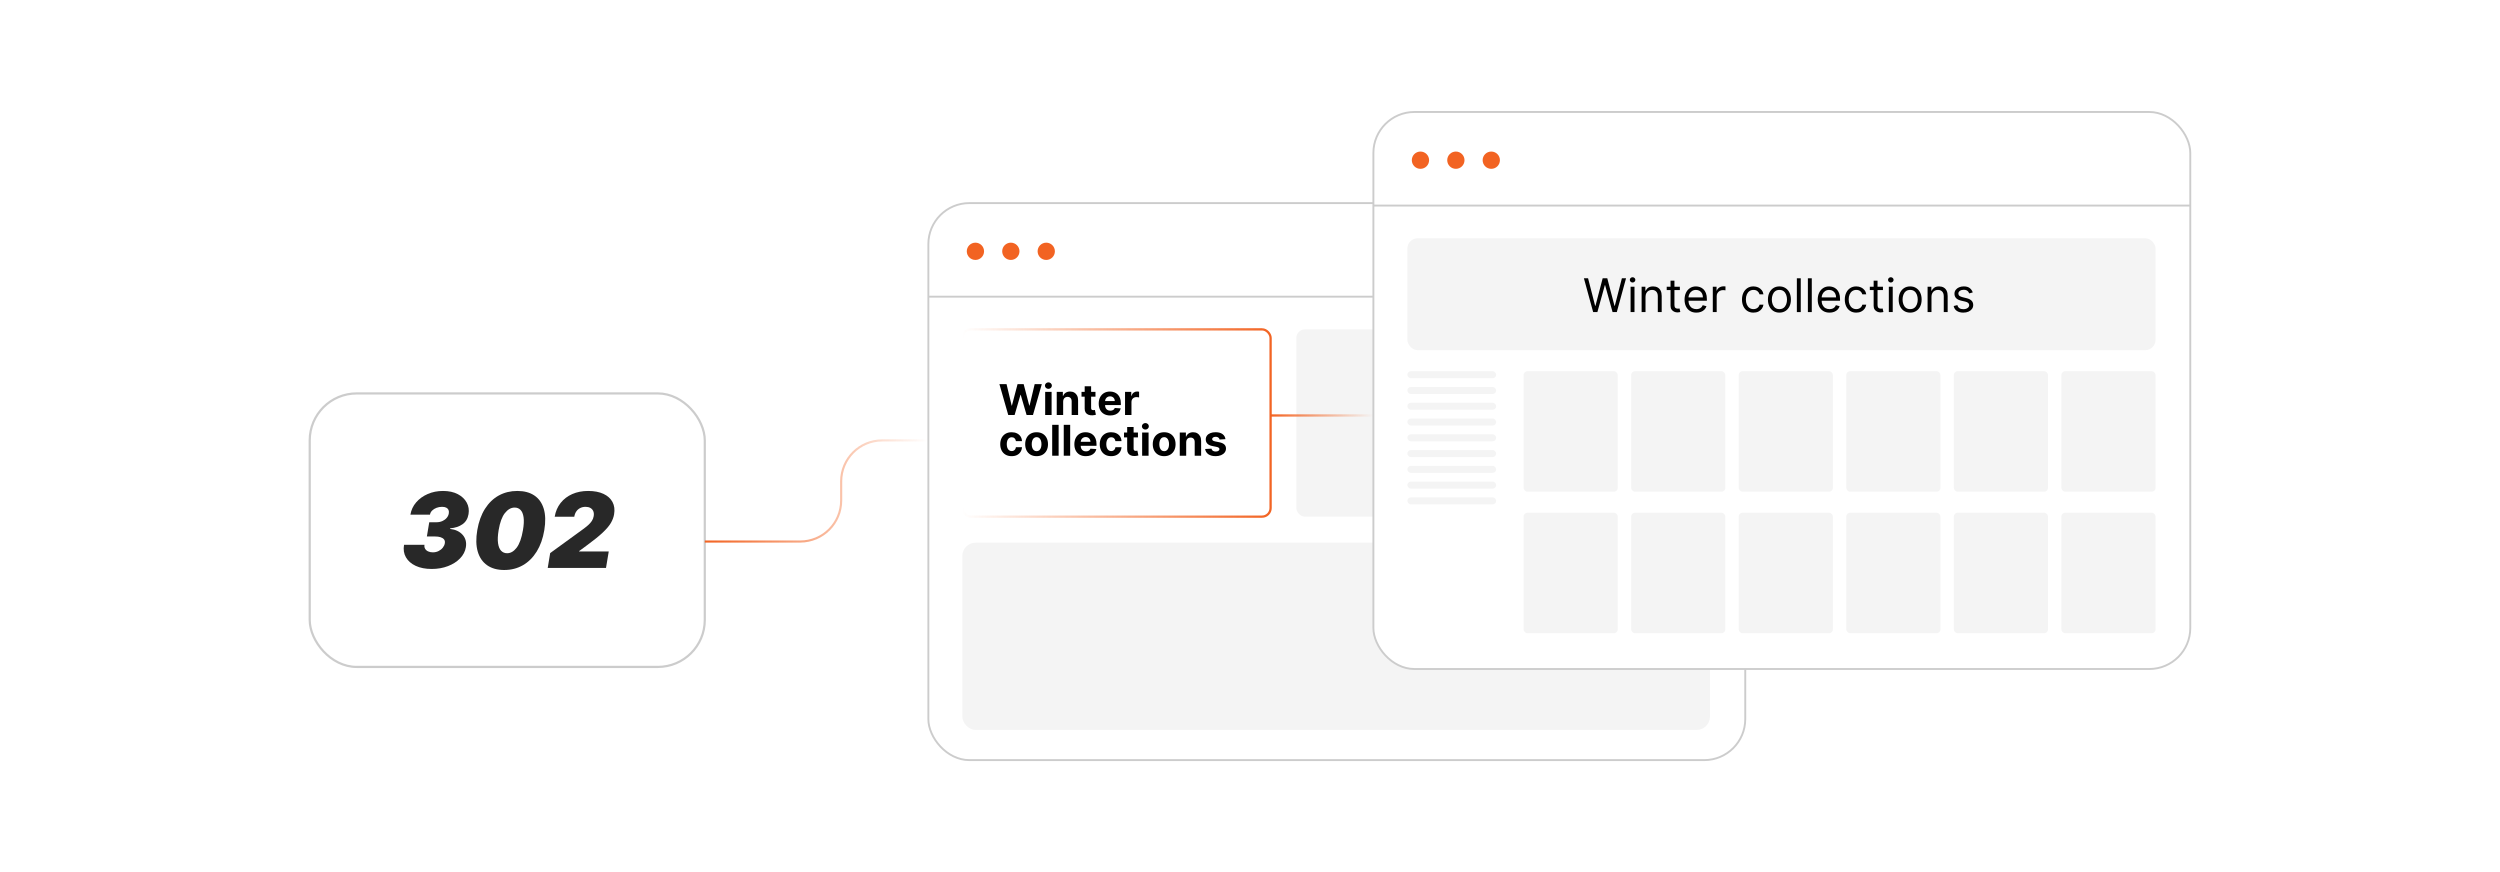 <?xml version="1.0" encoding="UTF-8"?><svg id="a" xmlns="http://www.w3.org/2000/svg" xmlns:xlink="http://www.w3.org/1999/xlink" viewBox="0 0 860 300"><defs><filter id="b" x="303.204" y="53.683" width="313.44" height="224.16" filterUnits="userSpaceOnUse"><feOffset dx="0" dy="0"/><feGaussianBlur result="c" stdDeviation="5.206"/><feFlood flood-color="#969696" flood-opacity=".3"/><feComposite in2="c" operator="in"/><feComposite in="SourceGraphic"/></filter><linearGradient id="d" x1="330.647" y1="145.516" x2="437.48" y2="145.516" gradientUnits="userSpaceOnUse"><stop offset=".004" stop-color="#f26322" stop-opacity="0"/><stop offset="1" stop-color="#f26322"/></linearGradient><filter id="e" x="456.325" y="22.483" width="313.44" height="223.92" filterUnits="userSpaceOnUse"><feOffset dx="0" dy="0"/><feGaussianBlur result="f" stdDeviation="5.206"/><feFlood flood-color="#969696" flood-opacity=".3"/><feComposite in2="f" operator="in"/><feComposite in="SourceGraphic"/></filter><linearGradient id="g" x1="437.086" y1="142.922" x2="472.446" y2="142.922" gradientUnits="userSpaceOnUse"><stop offset="0" stop-color="#f26322"/><stop offset=".996" stop-color="#f26322" stop-opacity="0"/></linearGradient><filter id="h" x="91.062" y="119.941" width="166.8" height="124.8" filterUnits="userSpaceOnUse"><feOffset dx="0" dy="0"/><feGaussianBlur result="i" stdDeviation="4.96"/><feFlood flood-color="#a8a8a8" flood-opacity=".3"/><feComposite in2="i" operator="in"/><feComposite in="SourceGraphic"/></filter><linearGradient id="j" x1="242.446" y1="168.898" x2="319.355" y2="168.898" xlink:href="#g"/></defs><rect x="319.355" y="69.865" width="281.012" height="191.613" rx="14.1" ry="14.1" fill="#fff" filter="url(#b)" stroke="#ccc" stroke-miterlimit="10" stroke-width=".658"/><line x1="319.355" y1="102.057" x2="600.368" y2="102.057" fill="#fff" stroke="#ccc" stroke-miterlimit="10" stroke-width=".658"/><circle cx="335.545" cy="86.449" r="2.972" fill="#f26322"/><circle cx="347.727" cy="86.449" r="2.972" fill="#f26322"/><circle cx="359.909" cy="86.449" r="2.972" fill="#f26322"/><rect x="331.041" y="113.304" width="106.045" height="64.424" rx="2.951" ry="2.951" fill="none" stroke="url(#d)" stroke-miterlimit="10" stroke-width=".787"/><rect x="445.942" y="113.304" width="106.045" height="64.424" rx="2.951" ry="2.951" fill="#f4f4f4"/><rect x="331.041" y="186.678" width="257.188" height="64.424" rx="4.596" ry="4.596" fill="#f4f4f4"/><path d="M346.838,142.766l-3.041-10.628h2.455l1.759,7.385h.088l1.94-7.385h2.102l1.935,7.4h.093l1.759-7.4h2.455l-3.041,10.628h-2.19l-2.024-6.949h-.083l-2.019,6.949h-2.19Z"/><path d="M360.652,133.768c-.329,0-.61-.109-.843-.327s-.35-.481-.35-.789c0-.308.117-.572.352-.791s.516-.33.841-.33c.329,0,.61.109.843.327.233.218.35.481.35.789s-.117.572-.35.791-.515.33-.843.33ZM359.541,142.766v-7.971h2.21v7.971h-2.21Z"/><path d="M365.726,138.158v4.608h-2.21v-7.971h2.107v1.406h.093c.176-.463.472-.831.887-1.103.415-.272.918-.408,1.51-.408.553,0,1.036.121,1.448.363s.732.587.96,1.035c.229.448.343.982.343,1.601v5.075h-2.211v-4.681c.003-.488-.121-.869-.373-1.145-.252-.275-.6-.413-1.043-.413-.298,0-.56.065-.786.192s-.403.314-.529.558c-.127.244-.191.537-.195.88Z"/><path d="M376.842,134.795v1.661h-4.8v-1.661h4.8ZM373.132,132.885h2.21v7.431c0,.204.031.362.093.475.062.112.15.191.262.236s.243.067.392.067c.103,0,.207-.01.311-.029.104-.019.184-.034.239-.044l.348,1.645c-.111.035-.267.075-.467.122-.201.046-.445.075-.732.085-.533.021-.999-.05-1.398-.213s-.71-.415-.932-.757c-.221-.343-.33-.775-.327-1.297v-7.722Z"/><path d="M381.912,142.922c-.82,0-1.525-.167-2.115-.501-.59-.334-1.044-.808-1.362-1.422-.318-.614-.477-1.341-.477-2.182,0-.82.159-1.539.477-2.159.318-.619.767-1.102,1.346-1.448.58-.346,1.26-.519,2.042-.519.526,0,1.017.084,1.471.252.455.168.853.419,1.194.755s.606.757.796,1.264.286,1.099.286,1.777v.607h-6.731v-1.37h4.649c0-.318-.069-.601-.207-.846-.139-.246-.33-.439-.574-.579-.244-.14-.526-.21-.848-.21-.335,0-.632.077-.89.231s-.459.36-.605.617c-.145.258-.22.544-.223.859v1.303c0,.395.074.735.221,1.022s.355.508.625.664c.27.156.59.233.96.233.246,0,.47-.035.674-.103.204-.069.379-.173.524-.311.145-.138.256-.308.332-.509l2.044.135c-.104.491-.316.919-.636,1.284-.32.365-.731.649-1.235.851-.503.203-1.084.304-1.741.304Z"/><path d="M387.013,142.766v-7.971h2.143v1.391h.083c.145-.495.389-.869.732-1.123.342-.254.737-.381,1.183-.381.11,0,.23.007.358.021.128.014.24.033.337.057v1.962c-.104-.031-.248-.059-.431-.083-.184-.024-.352-.037-.503-.037-.325,0-.615.07-.869.21-.254.14-.455.335-.602.584s-.221.537-.221.861v4.51h-2.21Z"/><path d="M348.005,156.922c-.816,0-1.518-.174-2.104-.521s-1.036-.831-1.349-1.451c-.314-.619-.47-1.331-.47-2.138,0-.816.158-1.534.475-2.151.317-.617.767-1.1,1.352-1.448.585-.348,1.28-.521,2.086-.521.695,0,1.304.127,1.827.379s.936.607,1.24,1.064.472.993.503,1.608h-2.086c-.059-.398-.214-.719-.465-.962-.251-.244-.579-.366-.983-.366-.343,0-.641.092-.895.277s-.452.454-.594.807c-.142.353-.212.78-.212,1.282,0,.508.07.941.21,1.297s.338.628.594.815c.256.187.555.28.898.28.252,0,.48-.052.682-.156.203-.103.37-.255.503-.454.133-.199.221-.439.262-.719h2.086c-.035.609-.2,1.144-.496,1.606s-.703.822-1.222,1.082c-.519.259-1.133.389-1.842.389Z"/><path d="M356.588,156.922c-.806,0-1.502-.172-2.088-.517s-1.039-.825-1.357-1.442c-.318-.618-.477-1.335-.477-2.151,0-.823.159-1.544.477-2.162.318-.617.77-1.098,1.357-1.442s1.282-.517,2.088-.517,1.502.172,2.089.517,1.039.825,1.357,1.442c.318.618.477,1.338.477,2.162,0,.816-.159,1.533-.477,2.151s-.77,1.098-1.357,1.442-1.283.517-2.089.517ZM356.599,155.209c.367,0,.673-.105.918-.314.246-.209.431-.496.558-.859s.19-.777.19-1.24c0-.464-.063-.877-.19-1.24s-.312-.65-.558-.861c-.246-.211-.552-.317-.918-.317-.371,0-.681.105-.932.317-.251.211-.44.498-.565.861-.127.363-.19.776-.19,1.24,0,.463.063.877.19,1.24.126.363.315.649.565.859.251.209.561.314.932.314Z"/><path d="M364.165,146.138v10.628h-2.21v-10.628h2.21Z"/><path d="M368.139,146.138v10.628h-2.21v-10.628h2.21Z"/><path d="M373.536,156.922c-.82,0-1.525-.167-2.115-.501-.59-.334-1.044-.808-1.362-1.422-.318-.614-.477-1.341-.477-2.182,0-.82.159-1.539.477-2.159.318-.619.767-1.102,1.346-1.448.58-.346,1.26-.519,2.042-.519.526,0,1.017.084,1.471.252.455.168.853.419,1.194.755s.606.757.796,1.264.286,1.099.286,1.777v.607h-6.731v-1.37h4.649c0-.318-.069-.601-.207-.846-.139-.246-.33-.439-.574-.579-.244-.14-.526-.21-.848-.21-.335,0-.632.077-.89.231s-.459.36-.605.617c-.145.258-.22.544-.223.859v1.303c0,.395.074.735.221,1.022s.355.508.625.664c.27.156.59.233.96.233.246,0,.47-.035.674-.103.204-.069.379-.173.524-.311.145-.138.256-.308.332-.509l2.044.135c-.104.491-.316.919-.636,1.284-.32.365-.731.649-1.235.851-.503.203-1.084.304-1.741.304Z"/><path d="M382.238,156.922c-.816,0-1.518-.174-2.104-.521s-1.036-.831-1.349-1.451c-.314-.619-.47-1.331-.47-2.138,0-.816.158-1.534.475-2.151.317-.617.767-1.1,1.352-1.448.585-.348,1.28-.521,2.086-.521.695,0,1.304.127,1.827.379s.936.607,1.24,1.064.472.993.503,1.608h-2.086c-.059-.398-.214-.719-.465-.962-.251-.244-.579-.366-.983-.366-.343,0-.641.092-.895.277s-.452.454-.594.807c-.142.353-.212.78-.212,1.282,0,.508.07.941.21,1.297s.338.628.594.815c.256.187.555.28.898.28.252,0,.48-.052.682-.156.203-.103.37-.255.503-.454.133-.199.221-.439.262-.719h2.086c-.035.609-.2,1.144-.496,1.606s-.703.822-1.222,1.082c-.519.259-1.133.389-1.842.389Z"/><path d="M391.46,148.795v1.661h-4.8v-1.661h4.8ZM387.75,146.885h2.21v7.431c0,.204.031.362.093.475.062.112.15.191.262.236s.243.067.392.067c.103,0,.207-.01.311-.029.104-.019.184-.034.239-.044l.348,1.645c-.111.035-.267.075-.467.122-.201.046-.445.075-.732.085-.533.021-.999-.05-1.398-.213s-.71-.415-.932-.757c-.221-.343-.33-.775-.327-1.297v-7.722Z"/><path d="M394.008,147.768c-.329,0-.61-.109-.843-.327s-.35-.481-.35-.789c0-.308.117-.572.352-.791s.516-.33.841-.33c.329,0,.61.109.843.327.233.218.35.481.35.789s-.117.572-.35.791-.515.33-.843.33ZM392.898,156.766v-7.971h2.21v7.971h-2.21Z"/><path d="M400.473,156.922c-.806,0-1.502-.172-2.088-.517s-1.039-.825-1.357-1.442c-.318-.618-.477-1.335-.477-2.151,0-.823.159-1.544.477-2.162.318-.617.77-1.098,1.357-1.442s1.282-.517,2.088-.517,1.502.172,2.089.517,1.039.825,1.357,1.442c.318.618.477,1.338.477,2.162,0,.816-.159,1.533-.477,2.151s-.77,1.098-1.357,1.442-1.283.517-2.089.517ZM400.484,155.209c.367,0,.673-.105.918-.314.246-.209.431-.496.558-.859s.19-.777.19-1.24c0-.464-.063-.877-.19-1.24s-.312-.65-.558-.861c-.246-.211-.552-.317-.918-.317-.371,0-.681.105-.932.317-.251.211-.44.498-.565.861-.127.363-.19.776-.19,1.24,0,.463.063.877.19,1.24.126.363.315.649.565.859.251.209.561.314.932.314Z"/><path d="M408.05,152.158v4.608h-2.21v-7.971h2.107v1.406h.093c.176-.463.472-.831.887-1.103.415-.272.918-.408,1.51-.408.553,0,1.036.121,1.448.363s.732.587.96,1.035c.229.448.343.982.343,1.601v5.075h-2.211v-4.681c.003-.488-.121-.869-.373-1.145-.252-.275-.6-.413-1.043-.413-.298,0-.56.065-.786.192s-.403.314-.529.558c-.127.244-.191.537-.195.88Z"/><path d="M421.558,151.068l-2.024.124c-.035-.173-.109-.33-.223-.47s-.264-.252-.449-.337c-.185-.085-.406-.127-.662-.127-.343,0-.631.072-.867.215s-.353.335-.353.573c0,.19.076.351.229.483.152.131.413.237.784.316l1.442.29c.775.159,1.353.415,1.733.768.38.353.571.816.571,1.391,0,.522-.153.981-.46,1.375-.306.394-.725.701-1.256.921-.531.22-1.142.33-1.834.33-1.056,0-1.895-.221-2.519-.662-.625-.441-.99-1.042-1.098-1.803l2.174-.114c.066.322.225.566.477.734.252.168.576.252.97.252.388,0,.7-.075.936-.226.237-.15.357-.345.361-.584-.003-.201-.088-.366-.254-.496-.166-.129-.422-.229-.768-.298l-1.38-.275c-.778-.156-1.357-.426-1.735-.81-.379-.384-.568-.874-.568-1.469,0-.512.139-.953.417-1.323.279-.37.671-.655,1.178-.856s1.101-.301,1.782-.301c1.007,0,1.8.213,2.379.638.58.426.918,1.005,1.015,1.739Z"/><rect x="472.446" y="38.522" width="281.012" height="191.613" rx="14.1" ry="14.1" fill="#fff" filter="url(#e)" stroke="#ccc" stroke-miterlimit="10" stroke-width=".658"/><line x1="472.446" y1="70.713" x2="753.459" y2="70.713" fill="#fff" stroke="#ccc" stroke-miterlimit="10" stroke-width=".658"/><circle cx="488.636" cy="55.106" r="2.972" fill="#f26322"/><circle cx="500.818" cy="55.106" r="2.972" fill="#f26322"/><circle cx="513" cy="55.106" r="2.972" fill="#f26322"/><rect x="484.132" y="81.961" width="257.376" height="38.496" rx="3.554" ry="3.554" fill="#f4f4f4"/><rect x="524.12" y="127.697" width="32.389" height="41.444" rx="1.308" ry="1.308" fill="#f4f4f4"/><rect x="484.132" y="127.697" width="30.548" height="2.412" rx="1.206" ry="1.206" fill="#f4f4f4"/><rect x="484.132" y="133.122" width="30.548" height="2.412" rx="1.206" ry="1.206" fill="#f4f4f4"/><rect x="484.132" y="138.547" width="30.548" height="2.412" rx="1.206" ry="1.206" fill="#f4f4f4"/><rect x="484.132" y="143.972" width="30.548" height="2.412" rx="1.206" ry="1.206" fill="#f4f4f4"/><rect x="484.132" y="149.397" width="30.548" height="2.412" rx="1.206" ry="1.206" fill="#f4f4f4"/><rect x="484.132" y="154.822" width="30.548" height="2.412" rx="1.206" ry="1.206" fill="#f4f4f4"/><rect x="484.132" y="160.247" width="30.548" height="2.412" rx="1.206" ry="1.206" fill="#f4f4f4"/><rect x="484.132" y="165.672" width="30.548" height="2.412" rx="1.206" ry="1.206" fill="#f4f4f4"/><rect x="484.132" y="171.097" width="30.548" height="2.412" rx="1.206" ry="1.206" fill="#f4f4f4"/><rect x="561.12" y="127.697" width="32.389" height="41.444" rx="1.308" ry="1.308" fill="#f4f4f4"/><rect x="598.12" y="127.697" width="32.389" height="41.444" rx="1.308" ry="1.308" fill="#f4f4f4"/><rect x="635.119" y="127.697" width="32.389" height="41.444" rx="1.308" ry="1.308" fill="#f4f4f4"/><rect x="672.119" y="127.697" width="32.389" height="41.444" rx="1.308" ry="1.308" fill="#f4f4f4"/><rect x="709.119" y="127.697" width="32.389" height="41.444" rx="1.308" ry="1.308" fill="#f4f4f4"/><rect x="524.12" y="176.382" width="32.389" height="41.444" rx="1.308" ry="1.308" fill="#f4f4f4"/><rect x="561.12" y="176.382" width="32.389" height="41.444" rx="1.308" ry="1.308" fill="#f4f4f4"/><rect x="598.12" y="176.382" width="32.389" height="41.444" rx="1.308" ry="1.308" fill="#f4f4f4"/><rect x="635.119" y="176.382" width="32.389" height="41.444" rx="1.308" ry="1.308" fill="#f4f4f4"/><rect x="672.119" y="176.382" width="32.389" height="41.444" rx="1.308" ry="1.308" fill="#f4f4f4"/><rect x="709.119" y="176.382" width="32.389" height="41.444" rx="1.308" ry="1.308" fill="#f4f4f4"/><path d="M548.046,107.361l-3.18-11.629h1.431l2.431,9.472h.113l2.477-9.472h1.59l2.476,9.472h.113l2.431-9.472h1.431l-3.18,11.629h-1.454l-2.566-9.267h-.091l-2.566,9.267h-1.454Z"/><path d="M561.605,97.185c-.261,0-.485-.089-.673-.267-.186-.178-.28-.392-.28-.642,0-.249.094-.463.28-.642.188-.178.412-.267.673-.267.262,0,.486.089.674.267.186.178.28.392.28.642,0,.25-.094.464-.28.642-.188.178-.412.267-.674.267ZM560.924,107.361v-8.722h1.34v8.722h-1.34Z"/><path d="M566.058,102.114v5.247h-1.341v-8.722h1.295v1.363h.113c.205-.443.515-.799.932-1.07.416-.271.954-.406,1.612-.406.591,0,1.107.12,1.551.36.442.241.787.604,1.033,1.09s.369,1.101.369,1.843v5.542h-1.34v-5.451c0-.685-.179-1.22-.534-1.605-.355-.384-.844-.576-1.465-.576-.428,0-.81.093-1.145.278s-.599.456-.792.812-.289.788-.289,1.294Z"/><path d="M577.869,98.639v1.136h-4.521v-1.136h4.521ZM574.666,96.549h1.341v8.313c0,.378.056.662.167.849.112.187.256.312.432.374s.362.094.56.094c.147,0,.269-.008.363-.025s.171-.031.228-.043l.273,1.204c-.091.034-.218.069-.381.105s-.369.054-.619.054c-.378,0-.748-.082-1.109-.244-.362-.163-.661-.411-.897-.744s-.355-.753-.355-1.261v-8.676Z"/><path d="M583.547,107.543c-.84,0-1.565-.186-2.172-.559-.607-.373-1.075-.895-1.402-1.567s-.491-1.455-.491-2.348c0-.893.164-1.682.491-2.365.327-.683.785-1.217,1.374-1.601s1.277-.576,2.064-.576c.454,0,.902.076,1.346.227.442.151.846.397,1.209.735.364.339.653.786.869,1.343s.324,1.242.324,2.056v.568h-6.724v-1.158h5.36c0-.492-.098-.932-.292-1.317-.195-.386-.472-.691-.829-.915-.358-.223-.779-.335-1.264-.335-.534,0-.995.132-1.383.395-.388.263-.686.605-.894,1.025-.208.42-.312.871-.312,1.352v.772c0,.659.115,1.216.344,1.672.23.456.548.802.957,1.039.409.236.884.355,1.425.355.352,0,.671-.05.957-.15.286-.101.533-.252.741-.455.208-.202.369-.455.482-.758l1.295.363c-.137.439-.365.824-.688,1.156-.321.331-.719.588-1.192.772-.473.184-1.005.275-1.596.275Z"/><path d="M589.203,107.361v-8.722h1.294v1.317h.092c.158-.432.446-.782.862-1.05.417-.269.886-.403,1.408-.403.099,0,.222.002.369.006.148.004.26.009.335.017v1.363c-.045-.012-.148-.029-.309-.054-.161-.024-.331-.037-.509-.037-.424,0-.802.088-1.133.264-.331.176-.593.418-.783.727-.191.309-.287.66-.287,1.053v5.519h-1.34Z"/><path d="M603.194,107.543c-.817,0-1.522-.193-2.112-.579s-1.045-.918-1.362-1.596c-.318-.678-.477-1.452-.477-2.322,0-.886.164-1.669.491-2.348s.785-1.211,1.374-1.596,1.277-.576,2.064-.576c.613,0,1.166.113,1.658.34.492.228.894.545,1.209.954s.51.886.585,1.431h-1.34c-.102-.398-.328-.75-.679-1.059s-.82-.463-1.411-.463c-.522,0-.98.135-1.371.406-.392.271-.696.651-.914,1.141s-.327,1.065-.327,1.724c0,.674.107,1.26.321,1.76.214.499.517.888.908,1.164s.853.415,1.383.415c.349,0,.664-.06.948-.182s.524-.295.722-.522c.196-.228.337-.5.42-.818h1.34c-.075.515-.262.978-.56,1.388-.297.411-.689.736-1.175.977-.486.24-1.052.36-1.695.36Z"/><path d="M612.121,107.543c-.788,0-1.478-.188-2.07-.562-.593-.375-1.054-.899-1.386-1.573-.331-.673-.496-1.461-.496-2.362,0-.909.165-1.702.496-2.379.332-.678.793-1.204,1.386-1.579.593-.375,1.282-.562,2.07-.562.787,0,1.477.187,2.069.562.593.374,1.055.901,1.386,1.579s.497,1.471.497,2.379c0,.901-.166,1.688-.497,2.362-.331.674-.793,1.198-1.386,1.573-.593.374-1.282.562-2.069.562ZM612.121,106.339c.598,0,1.09-.153,1.476-.46.387-.307.672-.71.857-1.21.185-.5.278-1.041.278-1.624s-.093-1.127-.278-1.63-.471-.911-.857-1.221c-.386-.31-.878-.466-1.476-.466-.599,0-1.091.155-1.477.466-.387.31-.672.717-.857,1.221s-.278,1.047-.278,1.63.093,1.124.278,1.624c.185.499.471.903.857,1.21.386.307.878.46,1.477.46Z"/><path d="M619.458,95.732v11.629h-1.341v-11.629h1.341Z"/><path d="M623.251,95.732v11.629h-1.341v-11.629h1.341Z"/><path d="M629.36,107.543c-.841,0-1.565-.186-2.172-.559-.607-.373-1.075-.895-1.402-1.567-.328-.672-.491-1.455-.491-2.348,0-.893.163-1.682.491-2.365.327-.683.785-1.217,1.374-1.601.588-.384,1.276-.576,2.063-.576.455,0,.903.076,1.346.227.443.151.847.397,1.21.735s.653.786.869,1.343.323,1.242.323,2.056v.568h-6.724v-1.158h5.361c0-.492-.098-.932-.293-1.317-.195-.386-.472-.691-.829-.915-.357-.223-.778-.335-1.264-.335-.533,0-.994.132-1.383.395-.388.263-.685.605-.894,1.025-.209.42-.312.871-.312,1.352v.772c0,.659.114,1.216.344,1.672.229.456.548.802.956,1.039.409.236.885.355,1.426.355.352,0,.671-.05.957-.15.285-.101.532-.252.741-.455.208-.202.368-.455.482-.758l1.295.363c-.137.439-.366.824-.688,1.156-.322.331-.72.588-1.192.772-.474.184-1.005.275-1.596.275Z"/><path d="M638.559,107.543c-.818,0-1.522-.193-2.112-.579-.591-.386-1.045-.918-1.363-1.596s-.477-1.452-.477-2.322c0-.886.163-1.669.491-2.348.327-.68.785-1.211,1.374-1.596.588-.384,1.276-.576,2.063-.576.613,0,1.166.113,1.658.34.492.228.895.545,1.21.954s.509.886.585,1.431h-1.341c-.102-.398-.328-.75-.678-1.059-.351-.309-.821-.463-1.411-.463-.522,0-.98.135-1.372.406-.392.271-.696.651-.914,1.141s-.326,1.065-.326,1.724c0,.674.106,1.26.32,1.76.214.499.518.888.909,1.164s.853.415,1.383.415c.348,0,.664-.06.948-.182.283-.121.524-.295.721-.522.197-.228.337-.5.42-.818h1.341c-.076.515-.263.978-.56,1.388-.297.411-.69.736-1.176.977-.486.24-1.051.36-1.694.36Z"/><path d="M647.735,98.639v1.136h-4.521v-1.136h4.521ZM644.532,96.549h1.341v8.313c0,.378.056.662.167.849.112.187.256.312.432.374s.362.094.56.094c.147,0,.269-.008.363-.025s.171-.031.228-.043l.273,1.204c-.091.034-.218.069-.381.105s-.369.054-.619.054c-.378,0-.748-.082-1.109-.244-.362-.163-.661-.411-.897-.744s-.355-.753-.355-1.261v-8.676Z"/><path d="M650.438,97.185c-.261,0-.485-.089-.673-.267-.188-.178-.281-.392-.281-.642,0-.249.094-.463.281-.642.188-.178.412-.267.673-.267s.485.089.673.267c.188.178.281.392.281.642,0,.25-.094.464-.281.642-.188.178-.412.267-.673.267ZM649.757,107.361v-8.722h1.341v8.722h-1.341Z"/><path d="M657.093,107.543c-.788,0-1.478-.188-2.07-.562-.593-.375-1.054-.899-1.386-1.573-.331-.673-.496-1.461-.496-2.362,0-.909.165-1.702.496-2.379.332-.678.793-1.204,1.386-1.579.593-.375,1.282-.562,2.07-.562.787,0,1.477.187,2.069.562.593.374,1.055.901,1.386,1.579s.497,1.471.497,2.379c0,.901-.166,1.688-.497,2.362-.331.674-.793,1.198-1.386,1.573-.593.374-1.282.562-2.069.562ZM657.093,106.339c.598,0,1.09-.153,1.476-.46.387-.307.672-.71.857-1.21.185-.5.278-1.041.278-1.624s-.093-1.127-.278-1.63-.471-.911-.857-1.221c-.386-.31-.878-.466-1.476-.466-.599,0-1.091.155-1.477.466-.387.31-.672.717-.857,1.221s-.278,1.047-.278,1.63.093,1.124.278,1.624c.185.499.471.903.857,1.21.386.307.878.46,1.477.46Z"/><path d="M664.429,102.114v5.247h-1.34v-8.722h1.294v1.363h.114c.204-.443.515-.799.931-1.07.417-.271.954-.406,1.613-.406.591,0,1.107.12,1.55.36.443.241.787.604,1.033,1.09s.369,1.101.369,1.843v5.542h-1.34v-5.451c0-.685-.178-1.22-.533-1.605-.356-.384-.845-.576-1.466-.576-.428,0-.809.093-1.144.278s-.6.456-.792.812c-.193.356-.29.788-.29,1.294Z"/><path d="M678.626,100.593l-1.204.34c-.075-.2-.186-.397-.332-.587-.145-.191-.344-.349-.593-.474-.25-.125-.57-.188-.96-.188-.534,0-.978.122-1.332.366-.353.244-.53.554-.53.929,0,.333.121.596.363.789s.621.354,1.136.483l1.295.318c.779.19,1.36.478,1.743.866.382.388.573.887.573,1.497,0,.499-.143.946-.429,1.34-.286.394-.685.704-1.195.931-.511.228-1.105.341-1.783.341-.89,0-1.626-.193-2.209-.579s-.952-.95-1.107-1.692l1.272-.318c.121.47.351.822.69,1.056.339.235.783.352,1.332.352.624,0,1.121-.133,1.49-.4.369-.267.554-.587.554-.962,0-.303-.105-.557-.317-.764-.213-.206-.538-.36-.978-.463l-1.453-.341c-.799-.189-1.385-.483-1.758-.883s-.56-.9-.56-1.502c0-.492.14-.927.418-1.306.278-.378.658-.676,1.142-.892.482-.215,1.03-.323,1.644-.323.863,0,1.542.189,2.036.568.493.378.845.878,1.053,1.499Z"/><line x1="437.086" y1="142.922" x2="472.446" y2="142.922" fill="none" stroke="url(#g)" stroke-miterlimit="10" stroke-width=".787"/><rect x="106.541" y="135.338" width="135.905" height="94.087" rx="16.155" ry="16.155" fill="#fff" filter="url(#h)" stroke="#ccc" stroke-miterlimit="10" stroke-width=".759"/><path d="M148.473,195.721c-2.126,0-3.949-.355-5.471-1.065-1.522-.71-2.642-1.69-3.36-2.939-.719-1.25-.938-2.687-.657-4.311h7.04c-.094.501-.027.95.198,1.345.225.396.572.704,1.04.925.467.221,1.007.332,1.62.332.731,0,1.392-.149,1.983-.446.591-.298,1.076-.685,1.454-1.161s.61-.978.695-1.505c.093-.544.004-.988-.268-1.333-.272-.344-.676-.599-1.211-.765-.536-.166-1.165-.248-1.888-.248h-2.806l.816-4.897h2.499c.723,0,1.386-.132,1.989-.396.604-.263,1.105-.626,1.505-1.09.399-.463.646-.988.739-1.575.077-.451.041-.844-.108-1.18-.148-.336-.408-.598-.778-.785-.37-.187-.856-.28-1.46-.28-.655,0-1.284.115-1.888.344-.604.23-1.109.548-1.518.957s-.65.875-.727,1.403h-6.734c.264-1.599.922-3.01,1.977-4.234,1.054-1.224,2.383-2.185,3.986-2.882,1.603-.697,3.356-1.045,5.261-1.045,1.989,0,3.681.365,5.076,1.097s2.419,1.701,3.074,2.908c.655,1.208.863,2.525.625,3.954-.255,1.539-.948,2.704-2.079,3.495-1.131.79-2.546,1.258-4.247,1.403v.204c1.853.212,3.286.893,4.298,2.041,1.012,1.147,1.381,2.559,1.109,4.234-.23,1.429-.889,2.708-1.977,3.839-1.088,1.131-2.481,2.024-4.177,2.678-1.696.655-3.573.982-5.631.982Z" fill="#282828"/><path d="M173.47,196.079c-2.38,0-4.349-.546-5.905-1.639-1.556-1.092-2.631-2.663-3.227-4.712-.595-2.049-.646-4.506-.153-7.372.493-2.873,1.375-5.314,2.646-7.32,1.271-2.006,2.853-3.533,4.745-4.579,1.892-1.046,4.019-1.568,6.383-1.568s4.319.522,5.867,1.568,2.623,2.57,3.227,4.572.667,4.445.191,7.327c-.476,2.874-1.35,5.335-2.621,7.384-1.272,2.049-2.857,3.618-4.757,4.706-1.9,1.088-4.032,1.633-6.396,1.633ZM174.439,190.314c1.225,0,2.323-.64,3.297-1.919s1.694-3.292,2.162-6.039c.306-1.785.378-3.249.217-4.394-.162-1.143-.51-1.989-1.045-2.538s-1.212-.823-2.028-.823c-1.225,0-2.336.623-3.335,1.868-1,1.246-1.724,3.208-2.175,5.886-.306,1.837-.374,3.342-.204,4.515s.527,2.041,1.071,2.602,1.225.842,2.041.842Z" fill="#282828"/><path d="M188.417,195.364l.842-5.102,11.095-8.06c.74-.536,1.379-1.04,1.919-1.511.54-.472.976-.959,1.308-1.46.332-.501.548-1.059.65-1.67.11-.672.061-1.248-.147-1.728-.208-.48-.542-.848-1.001-1.103-.459-.255-1.012-.382-1.658-.382-.655,0-1.254.132-1.798.395-.544.264-.997.65-1.358,1.161s-.602,1.131-.721,1.862h-6.734c.306-1.837.984-3.418,2.034-4.745,1.05-1.326,2.385-2.347,4.005-3.061,1.62-.714,3.441-1.071,5.465-1.071,2.091,0,3.852.334,5.28,1.001,1.429.667,2.463,1.605,3.106,2.812.642,1.208.823,2.623.542,4.247-.17,1.003-.546,1.998-1.128,2.984-.583.986-1.514,2.081-2.793,3.284-1.28,1.204-3.05,2.634-5.312,4.292l-2.78,2.041-.025.153h10.203l-.944,5.663h-20.048Z" fill="#282828"/><path d="M242.446,186.288h32.829c7.78,0,14.088-6.307,14.088-14.088v-6.605c0-7.78,6.307-14.088,14.088-14.088h15.905" fill="none" stroke="url(#j)" stroke-miterlimit="10" stroke-width=".733"/></svg>